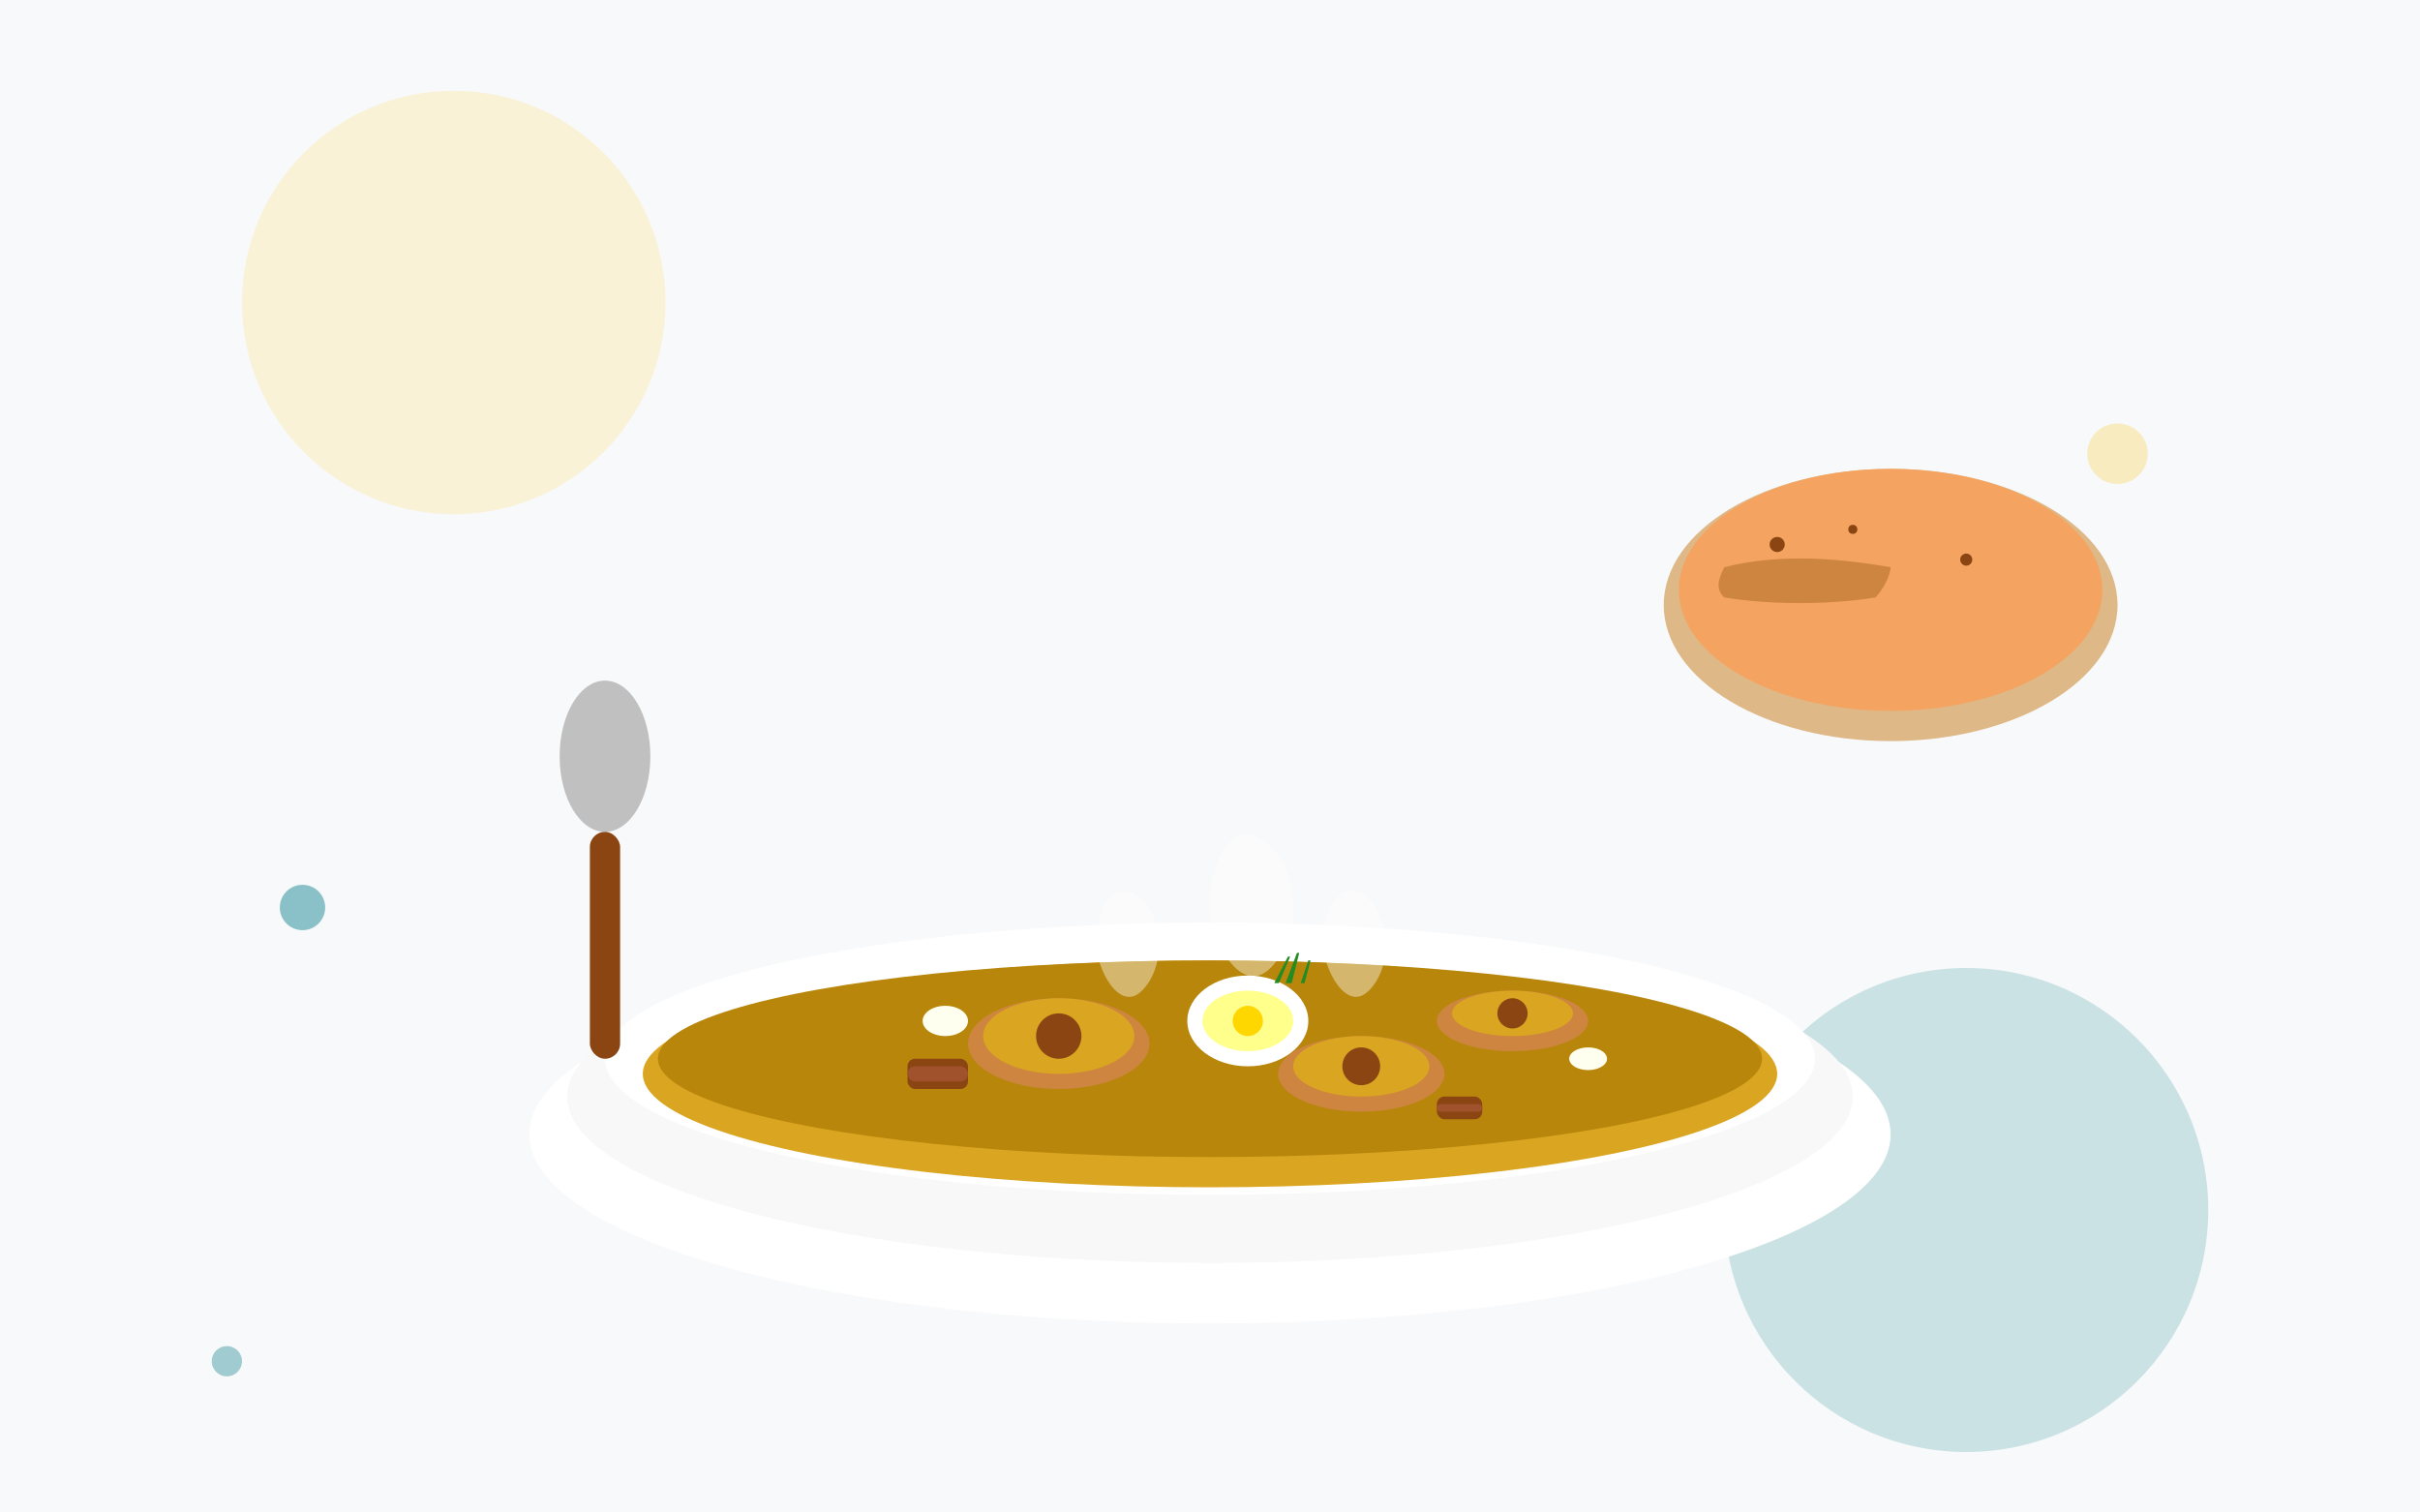 <svg width="320" height="200" viewBox="0 0 320 200" fill="none" xmlns="http://www.w3.org/2000/svg">
  <!-- Background -->
  <rect width="320" height="200" fill="#f8f9fa"/>
  <circle cx="60" cy="40" r="28" fill="#fadf87" opacity="0.3"/>
  <circle cx="260" cy="160" r="32" fill="#1c8894" opacity="0.2"/>
  
  <!-- Bowl -->
  <ellipse cx="160" cy="150" rx="90" ry="25" fill="#fff"/>
  <ellipse cx="160" cy="145" rx="85" ry="22" fill="#f8f8f8"/>
  <ellipse cx="160" cy="140" rx="80" ry="18" fill="#fff"/>
  
  <!-- Zurek soup -->
  <ellipse cx="160" cy="142" rx="75" ry="15" fill="#daa520"/>
  <ellipse cx="160" cy="140" rx="73" ry="13" fill="#b8860b"/>
  
  <!-- Sausage slices -->
  <ellipse cx="140" cy="138" rx="12" ry="6" fill="#cd853f"/>
  <ellipse cx="140" cy="137" rx="10" ry="5" fill="#daa520"/>
  <circle cx="140" cy="137" r="3" fill="#8b4513"/>
  
  <ellipse cx="180" cy="142" rx="11" ry="5" fill="#cd853f"/>
  <ellipse cx="180" cy="141" rx="9" ry="4" fill="#daa520"/>
  <circle cx="180" cy="141" r="2.5" fill="#8b4513"/>
  
  <ellipse cx="200" cy="135" rx="10" ry="4" fill="#cd853f"/>
  <ellipse cx="200" cy="134" rx="8" ry="3" fill="#daa520"/>
  <circle cx="200" cy="134" r="2" fill="#8b4513"/>
  
  <!-- Hard-boiled egg half -->
  <ellipse cx="165" cy="135" rx="8" ry="6" fill="#fff"/>
  <ellipse cx="165" cy="135" rx="6" ry="4" fill="#ffff8c"/>
  <circle cx="165" cy="135" r="2" fill="#ffd700"/>
  
  <!-- Bacon pieces -->
  <rect x="120" y="140" width="8" height="4" rx="1" fill="#8b4513"/>
  <rect x="120" y="141" width="8" height="2" rx="1" fill="#a0522d"/>
  
  <rect x="190" y="145" width="6" height="3" rx="1" fill="#8b4513"/>
  <rect x="190" y="146" width="6" height="1" rx="0.5" fill="#a0522d"/>
  
  <!-- Garlic cloves -->
  <ellipse cx="125" cy="135" rx="3" ry="2" fill="#fffff0"/>
  <ellipse cx="210" cy="140" rx="2.5" ry="1.5" fill="#fffff0"/>
  
  <!-- Marjoram herbs -->
  <g transform="translate(170,130)">
    <path d="M0 0l1.5-4l0.3 0l-1 4z" fill="#228b22"/>
    <path d="M2 0l1-3l0.3 0l-0.8 3z" fill="#228b22"/>
    <path d="M-1.5 0l1.8-3.5l0.3 0l-1.5 3.5z" fill="#228b22"/>
    <circle cx="0.5" cy="-0.5" r="0.3" fill="#228b22" opacity="0.8"/>
  </g>
  
  <!-- Bread roll -->
  <ellipse cx="250" cy="80" rx="30" ry="18" fill="#deb887"/>
  <ellipse cx="250" cy="78" rx="28" ry="16" fill="#f4a460"/>
  <path d="M228 75c8-2 16-1 22 0c0 1-1 3-2 4c-6 1-14 1-20 0c-1-1-1-2 0-4z" fill="#cd853f"/>
  <circle cx="235" cy="72" r="1" fill="#8b4513"/>
  <circle cx="260" cy="74" r="0.8" fill="#8b4513"/>
  <circle cx="245" cy="70" r="0.6" fill="#8b4513"/>
  
  <!-- Steam -->
  <path d="M145 125c0-6 3-9 6-6s3 9 0 12s-6-3-6-6z" fill="#fff" opacity="0.4"/>
  <path d="M160 120c0-8 4-12 8-8s4 12 0 16s-8-4-8-8z" fill="#fff" opacity="0.4"/>
  <path d="M175 125c0-6 3-9 6-6s3 9 0 12s-6-3-6-6z" fill="#fff" opacity="0.4"/>
  
  <!-- Spoon -->
  <ellipse cx="80" cy="100" rx="6" ry="10" fill="#c0c0c0"/>
  <rect x="78" y="110" width="4" height="30" rx="2" fill="#8b4513"/>
  
  <!-- Decorative elements -->
  <circle cx="40" cy="120" r="3" fill="#1c8894" opacity="0.5"/>
  <circle cx="280" cy="60" r="4" fill="#fadf87" opacity="0.5"/>
  <circle cx="30" cy="180" r="2" fill="#1c8894" opacity="0.4"/>
</svg>

